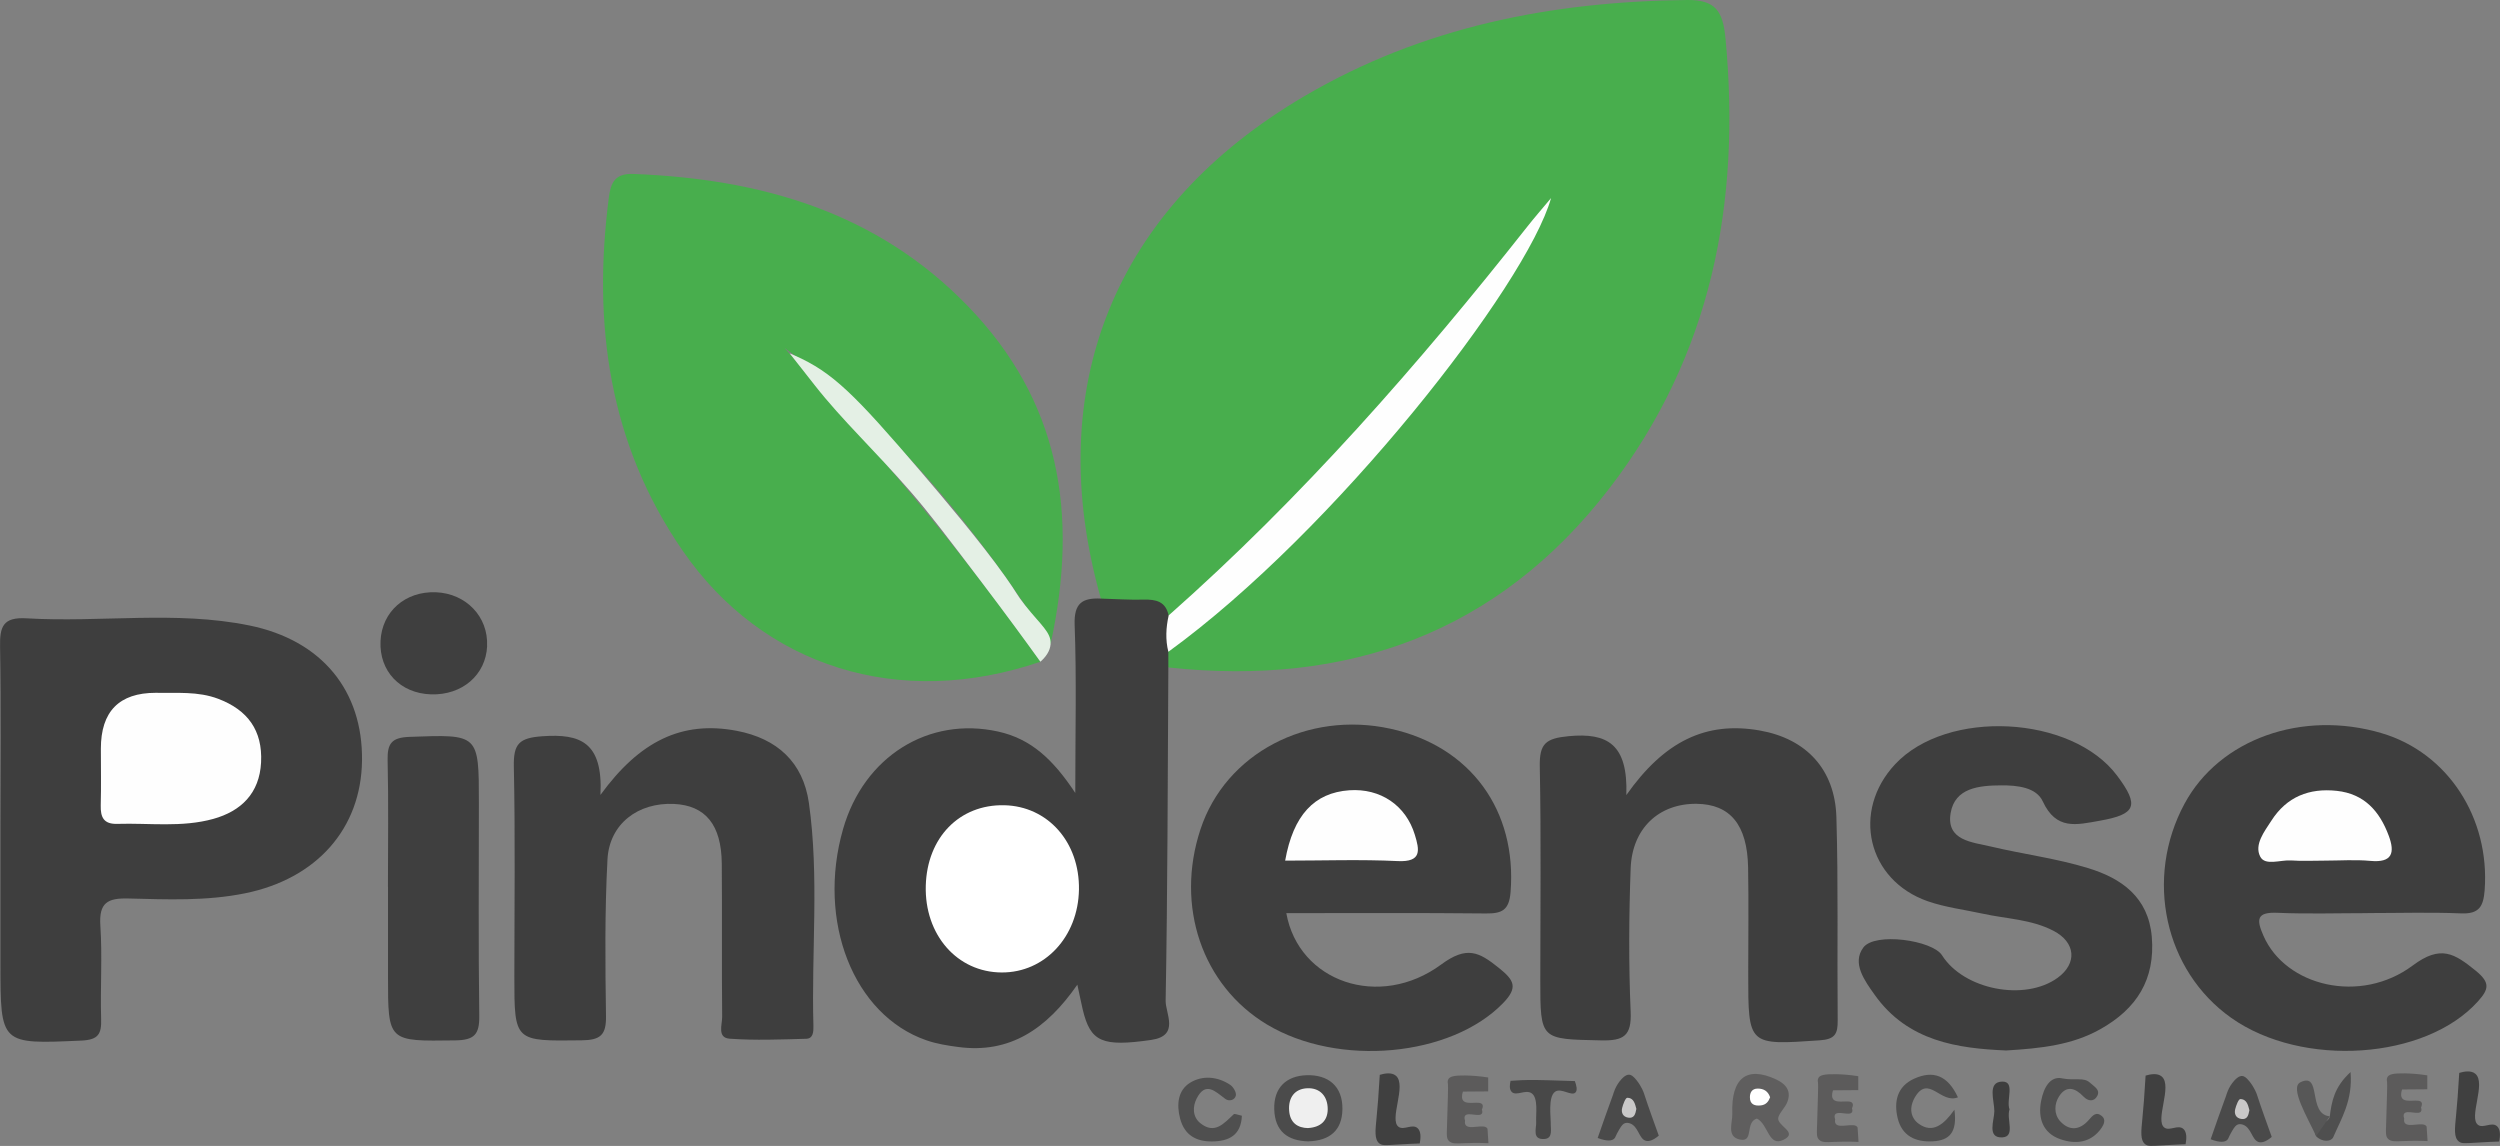 <?xml version="1.0" encoding="UTF-8"?>
<svg id="Camada_2" data-name="Camada 2" xmlns="http://www.w3.org/2000/svg" viewBox="0 0 387.62 177.67">
  <rect x="0" y="0" width="387.62" height="177.67" fill="#808080" stroke="none"/>
  <defs>
    <style>
      .cls-1 {
        fill: #fefefe;
      }

      .cls-1, .cls-2, .cls-3, .cls-4, .cls-5, .cls-6, .cls-7, .cls-8, .cls-9, .cls-10, .cls-11, .cls-12, .cls-13, .cls-14, .cls-15, .cls-16 {
        stroke-width: 0px;
      }

      .cls-2 {
        fill: #3f3f3f;
      }

      .cls-3 {
        fill: #5f5e5e;
      }

      .cls-4 {
        fill: #e4f0e5;
      }

      .cls-5 {
        fill: #5c5b5b;
      }

      .cls-6 {
        fill: #c9c8c8;
      }

      .cls-7 {
        fill: #fff;
      }

      .cls-8 {
        fill: #484848;
      }

      .cls-9 {
        fill: #4b4b4b;
      }

      .cls-10 {
        fill: #575757;
      }

      .cls-11 {
        fill: #4f4f4f;
      }

      .cls-12 {
        fill: #404040;
      }

      .cls-13 {
        fill: #48ae4d;
      }

      .cls-14 {
        fill: #3e3e3e;
      }

      .cls-15 {
        fill: #4a4a4a;
      }

      .cls-16 {
        fill: #efefef;
      }
    </style>
  </defs>
  <g id="Camada_1-2" data-name="Camada 1">
    <g>
      <path class="cls-13" d="m170.69,92.82c-9.27-32.74,2.1-60.61,31.52-77.89C220.58,4.14,240.55.24,261.55,0c4.48-.05,5.59,1.76,5.99,6,2.4,25.47-2.19,49.14-18.01,69.72-17.27,22.46-40.61,30.74-68.36,27.77-.55-.6-.67-1.32-.53-2.09,2.73-4.8,7.51-7.57,11.5-11,18.61-16.02,33.21-35.26,46.26-55.81-6.34,9.47-13.85,18.03-21.49,26.4-10.1,11.07-19.63,22.73-31.46,32.11-1.46,1.16-2.79,2.7-5,2.14-3.05-1.63-6.92.08-9.75-2.42Z"/>
      <path class="cls-13" d="m161.31,102.6c-21.87,7.47-43.02.79-55.44-17.18-11.47-16.61-14.01-35.2-11.47-54.8.3-2.32.96-3.76,3.82-3.65,19.74.77,37.74,5.87,51.92,20.57,14,14.52,17.23,31.78,12.75,52.34-11.58-18.23-24.43-33.87-41.25-45.92,13.96,15.6,27.54,31.47,39.68,48.63Z"/>
      <path class="cls-14" d="m.07,128.2c0-9.31.11-18.61-.06-27.91-.06-3.13.45-4.64,4.11-4.42,11.49.68,23.11-1.22,34.51,1.1,11.34,2.3,17.64,10.19,17.5,20.96-.13,10.56-7.05,18.33-18.16,20.58-5.98,1.21-12.02.95-18.03.8-3.26-.09-4.62.64-4.38,4.21.32,4.8-.02,9.65.12,14.47.07,2.31-.41,3.23-3.05,3.35C.06,161.9.07,162,.07,149.4c0-7.06,0-14.13,0-21.19Z"/>
      <path class="cls-14" d="m181.15,101.06c0,.81,0,1.62,0,2.44-.1,17.22-.11,34.44-.42,51.65-.04,1.99,2.24,5.44-2.24,6.09-7.6,1.09-9.41.32-10.61-4.69-.23-.97-.42-1.95-.84-3.88-4.77,6.87-10.46,10.72-18.42,9.67-1.69-.22-3.41-.49-5-1.05-11.29-3.91-17-18.47-12.9-32.76,3.23-11.25,13.27-17.49,24.05-15.1,5.04,1.12,8.46,4.24,11.95,9.52,0-9.5.21-17.8-.1-26.08-.12-3.37,1.21-4.19,4.06-4.06,2.22.06,4.45.22,6.67.16,1.91-.05,3.4.31,3.84,2.45,1.76,1.89,1.24,3.77-.05,5.64Z"/>
      <path class="cls-14" d="m367.11,141.58c-4.65,0-9.31.15-13.96-.05-3.27-.15-3.33,1-2.21,3.55,3.42,7.84,15.03,10.69,23.16,4.61,4.34-3.24,6.46-1.85,9.76.82,2.3,1.87,2.01,2.89.34,4.75-8.12,9.04-27.22,10.36-38.25,2.56-10.35-7.32-13.48-21.65-7.24-33.21,5.4-10.01,18.22-14.59,30.57-10.93,10.25,3.04,16.79,13.14,15.96,24.34-.19,2.52-.86,3.72-3.65,3.6-4.82-.2-9.65-.05-14.47-.05Z"/>
      <path class="cls-14" d="m199.44,141.58c1.9,10.66,14.44,15.02,24.02,7.96,3.97-2.93,5.86-1.94,8.92.52,2.37,1.9,3.06,3.02.65,5.49-8.06,8.29-25.51,9.96-36.61,3.28-10.03-6.04-14.22-18.34-10.29-30.24,3.87-11.75,16.55-18.45,29.52-15.59,12.39,2.73,19.57,12.7,18.56,25.33-.23,2.82-1.35,3.32-3.83,3.3-10.29-.11-20.59-.05-30.94-.05Z"/>
      <path class="cls-14" d="m93.1,123.25c6.04-8.3,12.58-11.56,21.12-9.94,6.29,1.2,10.3,4.88,11.2,11.19,1.62,11.48.37,23.05.7,34.58.02.86-.03,1.95-1.11,1.98-3.96.11-7.93.27-11.87-.01-1.99-.14-1.15-2.2-1.17-3.4-.08-7.93.01-15.86-.06-23.78-.06-6-2.54-8.99-7.41-9.22-5.55-.26-10.01,3.07-10.31,8.59-.43,8.08-.35,16.19-.23,24.29.05,2.94-.85,3.74-3.78,3.77-10.43.13-10.43.25-10.43-9.89,0-10.86.15-21.72-.08-32.57-.07-3.53.82-4.44,4.47-4.69,5.8-.4,9.37.87,8.96,9.09Z"/>
      <path class="cls-14" d="m252.15,123.29c5.9-8.38,12.36-11.49,20.69-10.03,7.22,1.27,11.67,6.03,11.89,13.44.31,10.5.1,21.01.2,31.52.02,2.08-.41,2.92-2.78,3.08-11.1.76-11.09.85-11.09-10.27,0-5.51.08-11.03-.02-16.54-.12-6.61-2.78-9.8-7.99-9.86-5.8-.06-9.99,3.77-10.22,10.01-.27,7.4-.32,14.82,0,22.22.16,3.75-1.06,4.53-4.59,4.45-9.41-.2-9.42-.02-9.42-9.38,0-11.02.14-22.05-.08-33.07-.07-3.56.9-4.38,4.5-4.72,5.98-.56,9.19,1.23,8.92,9.14Z"/>
      <path class="cls-14" d="m310.97,162.87c-7.34-.32-15.18-1.36-20.33-8.66-1.5-2.12-3.54-4.85-1.74-7.29,1.77-2.42,10.72-1.15,12.21,1.2,3.38,5.34,12.83,7.18,17.92,3.49,3.07-2.23,2.82-5.5-.66-7.3-3.43-1.78-7.3-1.84-10.98-2.65-2.85-.62-5.79-.98-8.52-1.93-9.35-3.28-11.82-13.98-5.03-21.24,8.04-8.6,27.38-7.61,34.41,1.77,3.52,4.69,2.91,6-2.67,6.99-3.65.65-6.77,1.5-8.86-3.01-1.01-2.18-3.97-2.49-6.46-2.47-3.39.02-7.16.37-7.82,4.3-.71,4.29,3.37,4.5,6.27,5.19,5.01,1.19,10.18,1.84,15.08,3.35,5.13,1.57,9.31,4.49,9.84,10.63.56,6.62-2.34,11.18-7.99,14.34-4.35,2.44-9.11,2.97-14.67,3.3Z"/>
      <path class="cls-2" d="m60.15,137.48c0-6.54.1-13.07-.05-19.61-.06-2.6.62-3.52,3.4-3.62,10.75-.39,10.75-.5,10.75,10.25,0,11.01-.09,22.02.06,33.02.04,2.9-.79,3.75-3.74,3.79-10.42.14-10.41.27-10.41-9.91,0-4.64,0-9.29,0-13.93Z"/>
      <path class="cls-2" d="m75.53,100.16c-.2,4.49-3.87,7.65-8.7,7.5-4.78-.15-8.05-3.6-7.83-8.26.21-4.57,3.83-7.76,8.6-7.57,4.68.19,8.13,3.81,7.92,8.33Z"/>
      <path class="cls-3" d="m272.4,173.43c-1.9.59-.39,3.75-2.66,3.25-2.07-.46-1.11-2.59-1.15-3.98-.19-5.59,2.24-7.46,6.79-5.34,1.59.74,2.46,1.88,1.67,3.67-.34.76-1.04,1.38-1.31,2.16-.46,1.34,3.21,2.33.82,3.52-2.38,1.19-2.35-2.36-4.15-3.28Z"/>
      <path class="cls-9" d="m202.88,176.97c-3.27-.08-5.2-1.59-5.31-4.96-.11-3.4,1.91-5.2,5-5.3,3.32-.11,5.62,1.65,5.57,5.27-.04,3.33-2.03,4.89-5.26,4.98Z"/>
      <path class="cls-5" d="m230.73,169.22c-1.3.01-2.6.02-3.9.03-.26.77-.15,1.16.02,1.38.62.79,2.62-.04,3,.64.13.23.02.54-.09.77.06.17.13.43,0,.62-.39.58-2.15-.27-2.6.33-.08.11-.16.33,0,.77-.04.2-.06.47.09.68.57.79,2.83-.26,3.35.51.05.07.04.09.09.93.03.59.07,1.06.09,1.37-1.64-.07-2.94-.04-3.84,0-1.11.05-1.84.12-2.29-.35-.37-.38-.34-.89-.31-1.81.14-4.49.21-6.74.16-6.98-.03-.17-.1-.49.06-.78.24-.42.86-.61,2.69-.58.86.02,2.06.08,3.49.31v2.17Z"/>
      <path class="cls-11" d="m303.57,170.14c-2.67,1.07-4.55-3.59-6.66-.02-.93,1.58-.73,3.2.63,4.15,2.12,1.49,3.83.13,5.49-2.21.45,3.43-.69,4.76-3.35,4.9-2.71.15-4.8-.85-5.46-3.62-.59-2.52-.09-4.87,2.54-6.08,3.01-1.37,5.24-.5,6.81,2.87Z"/>
      <path class="cls-11" d="m192.55,172.99c-.12,3.02-1.99,3.96-4.6,3.99-2.48.03-4.3-.97-4.98-3.56-.57-2.19-.34-4.38,1.56-5.55,1.91-1.17,4.25-.98,6.22.34.47.32.96,1.15.87,1.63-.13.71-1.02,1-1.64.54-1.52-1.12-3.04-2.79-4.44-.06-.63,1.23-.67,2.82.55,3.81,2.25,1.83,3.69.03,5.2-1.37.14-.13.62.1,1.26.23Z"/>
      <path class="cls-11" d="m319.66,167.19c2.12.41,3.43-.24,4.42.71.56.54,1.62,1.04,1.09,2.03-.52.97-1.46.79-2.12.1-1.29-1.36-2.65-1.79-3.78-.07-.77,1.17-.84,2.78.15,3.88,1.4,1.54,3.04,1.41,4.42-.17.6-.68,1.13-1.39,2.05-.63.65.54.32,1.3-.05,1.84-1.64,2.36-4.07,2.58-6.45,1.73-2.63-.94-3.43-3.22-2.93-5.86.42-2.23,1.46-3.89,3.21-3.57Z"/>
      <path class="cls-15" d="m247.72,176.43c.82-2.33,1.57-4.53,2.38-6.7.05-.14.33-1.34,1.28-2.38.64-.7,1.04-.74,1.23-.72.27.02.57.16,1.1.81.86,1.06,1.18,2.07,1.18,2.07.72,2.23,1.54,4.43,2.3,6.57-1.05.88-1.68.91-2.06.78-1.04-.35-1.09-2.24-2.43-2.69-.38-.13-.64-.06-.71-.04-.31.09-.54.32-.97,1.06-.58.99-.51,1.15-.75,1.37-.32.29-1,.47-2.56-.12Z"/>
      <path class="cls-8" d="m244.18,167.63c.24.64.44,1.41.09,1.76-.61.62-2.2-.76-3.14-.13-1.15.76-.66,4.09-.69,4.82-.04.94.39,2.42-.97,2.52-1.99.14-1.23-1.65-1.29-2.66-.07-1.16.35-3.68-.69-4.42-.94-.67-2.39.49-3.1-.22-.41-.41-.31-1.18-.18-1.72.9-.07,2.25-.15,3.93-.13.39,0,.71.01,1.85.04,1.02.03,2.45.07,4.19.13Z"/>
      <path class="cls-12" d="m220.14,177.29c-.81.03-2.06.08-3.62.18-1.74.1-2.22.16-2.65-.18-.8-.63-.63-2-.44-3.97.15-1.52.34-3.79.5-6.67.76-.23,1.85-.42,2.5.14,1.73,1.48-1.14,6.87.44,7.94.81.55,2.09-.53,2.91.18.56.49.52,1.49.35,2.38Z"/>
      <path class="cls-11" d="m361.23,173.09c.29-2.29.67-4.53,3.22-6.87.36,4.45-1.45,7.21-2.66,10.05-.35.82-1.8.82-2.68-.1-.94-2.16,1.89-1.72,2.12-3.07Z"/>
      <path class="cls-10" d="m361.23,173.09c-.71,1.02-1.41,2.05-2.12,3.07-1.28-2.81-4.14-7.51-2.45-8.35,3.4-1.68,1.07,4.96,4.57,5.27Z"/>
      <path class="cls-14" d="m311.58,171.99c-.54,1.5.98,4.25-1.13,4.36-2.42.12-1.24-2.65-1.23-4.07,0-1.61-1.13-4.53,1.21-4.58,2.08-.05.59,2.82,1.14,4.3Z"/>
      <path class="cls-1" d="m181.15,101.06c-.47-1.88-.37-3.76.05-5.64,20.61-18.22,38.66-38.81,55.66-60.35,1.05-1.33,2.16-2.6,3.63-4.36-3.81,13.53-33.56,51.63-59.34,70.35Z"/>
      <path class="cls-4" d="m161.31,102.6c-2.26-3.15-5.36-7.38-9.11-12.33-5.43-7.15-8.14-10.73-10.94-13.95-5.77-6.64-10.58-11.04-14.94-16.59-.29-.36-3.88-4.94-3.88-4.94h0c.19.08.48.2.82.35,5.86,2.6,9.27,6.01,19.53,18,3.37,3.94,9.26,10.88,13.09,16.28,1.87,2.63,1.69,2.7,3.07,4.44,2.42,3.05,4.07,4.2,3.94,6.02-.08,1.1-.78,2.01-1.57,2.71Z"/>
      <path class="cls-1" d="m24.15,107.42c3.25.07,6.52-.27,9.69.93,4.56,1.73,6.89,4.9,6.64,9.85-.24,4.8-3.1,7.57-7.41,8.77-4.86,1.35-9.92.62-14.89.77-2.11.06-2.61-1.03-2.56-2.89.08-2.92.02-5.85.02-8.77q0-8.66,8.51-8.66Z"/>
      <path class="cls-7" d="m167.29,137.93c-.12,7.32-5.31,12.88-11.98,12.85-6.91-.03-11.99-5.85-11.77-13.47.21-7.46,5.22-12.6,12.15-12.46,6.77.14,11.72,5.72,11.6,13.09Z"/>
      <path class="cls-1" d="m360.34,133.44c-1.71,0-3.43.09-5.13-.03-1.65-.11-4.02.88-4.77-.6-.95-1.86.65-3.89,1.75-5.59,2.36-3.67,5.83-5.06,10.12-4.6,4.28.46,6.64,3.16,8.05,6.93,1,2.66.58,4.25-2.83,3.93-2.37-.22-4.79-.04-7.18-.04Z"/>
      <path class="cls-1" d="m199.26,133.44c1.25-7.05,4.52-10.53,9.95-10.91,4.82-.33,8.77,2.33,10.16,6.91.72,2.35,1.12,4.25-2.65,4.07-5.79-.28-11.6-.07-17.47-.07Z"/>
      <path class="cls-7" d="m274.46,170.12c-.25.67-.63,1.17-1.42,1.27-1.01.12-1.73-.17-1.72-1.27,0-.68.29-1.33,1.2-1.34.97,0,1.61.42,1.93,1.34Z"/>
      <path class="cls-16" d="m202.82,174.91c-1.65-.03-2.8-.84-2.94-2.69-.16-2.01.84-3.42,2.84-3.49,1.99-.07,3.15,1.29,3.14,3.26-.01,1.75-1.07,2.79-3.04,2.91Z"/>
      <path class="cls-6" d="m253.71,171.95c-.14.8-.34,1.48-1.26,1.34-.83-.13-1.11-.78-.94-1.5.14-.58.52-1.58.79-1.58,1.05.01,1.21.99,1.42,1.74Z"/>
      <path class="cls-5" d="m288.11,169.02c-1.3.01-2.6.02-3.9.03-.26.77-.15,1.16.02,1.38.62.79,2.62-.04,3,.64.13.23.02.54-.09.77.06.17.13.43,0,.62-.39.58-2.15-.27-2.6.33-.08.11-.16.33,0,.77-.04.2-.06.47.09.68.57.79,2.83-.26,3.35.51.05.07.04.09.09.93.03.59.07,1.06.09,1.37-1.64-.07-2.94-.04-3.84,0-1.11.05-1.84.12-2.29-.35-.37-.38-.34-.89-.31-1.81.14-4.49.21-6.74.16-6.98-.03-.17-.1-.49.06-.78.24-.42.86-.61,2.69-.58.86.02,2.06.08,3.49.31v2.17Z"/>
      <path class="cls-15" d="m342.76,176.63c.82-2.33,1.57-4.53,2.38-6.7.05-.14.33-1.34,1.28-2.38.64-.7,1.04-.74,1.23-.72.27.02.57.16,1.1.81.86,1.06,1.18,2.07,1.18,2.07.72,2.23,1.54,4.43,2.3,6.57-1.05.88-1.68.91-2.06.78-1.04-.35-1.09-2.24-2.43-2.69-.38-.13-.64-.06-.71-.04-.31.09-.54.32-.97,1.06-.58.99-.51,1.15-.75,1.37-.32.29-1,.47-2.56-.12Z"/>
      <path class="cls-6" d="m348.76,172.15c-.14.8-.34,1.48-1.26,1.34-.83-.13-1.11-.78-.94-1.5.14-.58.52-1.58.79-1.58,1.05.01,1.21.99,1.42,1.74Z"/>
      <path class="cls-5" d="m376.34,168.89c-1.3.01-2.6.02-3.9.03-.26.77-.15,1.16.02,1.38.62.79,2.62-.04,3,.64.13.23.02.54-.09.77.06.17.13.43,0,.62-.39.58-2.15-.27-2.6.33-.08.11-.16.33,0,.77-.04.2-.06.47.09.68.57.79,2.83-.26,3.35.51.05.07.04.09.09.93.03.59.07,1.06.09,1.37-1.64-.07-2.94-.04-3.84,0-1.11.05-1.84.12-2.29-.35-.37-.38-.34-.89-.31-1.81.14-4.49.21-6.74.16-6.98-.03-.17-.1-.49.06-.78.24-.42.86-.61,2.69-.58.86.02,2.06.08,3.49.31v2.17Z"/>
      <path class="cls-12" d="m338.88,177.41c-.81.03-2.06.08-3.62.18-1.74.1-2.22.16-2.65-.18-.8-.63-.63-2-.44-3.97.15-1.52.34-3.79.5-6.67.76-.23,1.85-.42,2.5.14,1.73,1.48-1.14,6.87.44,7.94.81.55,2.09-.53,2.91.18.56.49.52,1.49.35,2.38Z"/>
      <path class="cls-12" d="m387.51,176.99c-.81.03-2.06.08-3.62.18-1.74.1-2.22.16-2.65-.18-.8-.63-.63-2-.44-3.97.15-1.52.34-3.79.5-6.67.76-.23,1.85-.42,2.5.14,1.73,1.48-1.14,6.87.44,7.94.81.55,2.09-.53,2.91.18.56.49.52,1.49.35,2.38Z"/>
    </g>
  </g>
</svg>